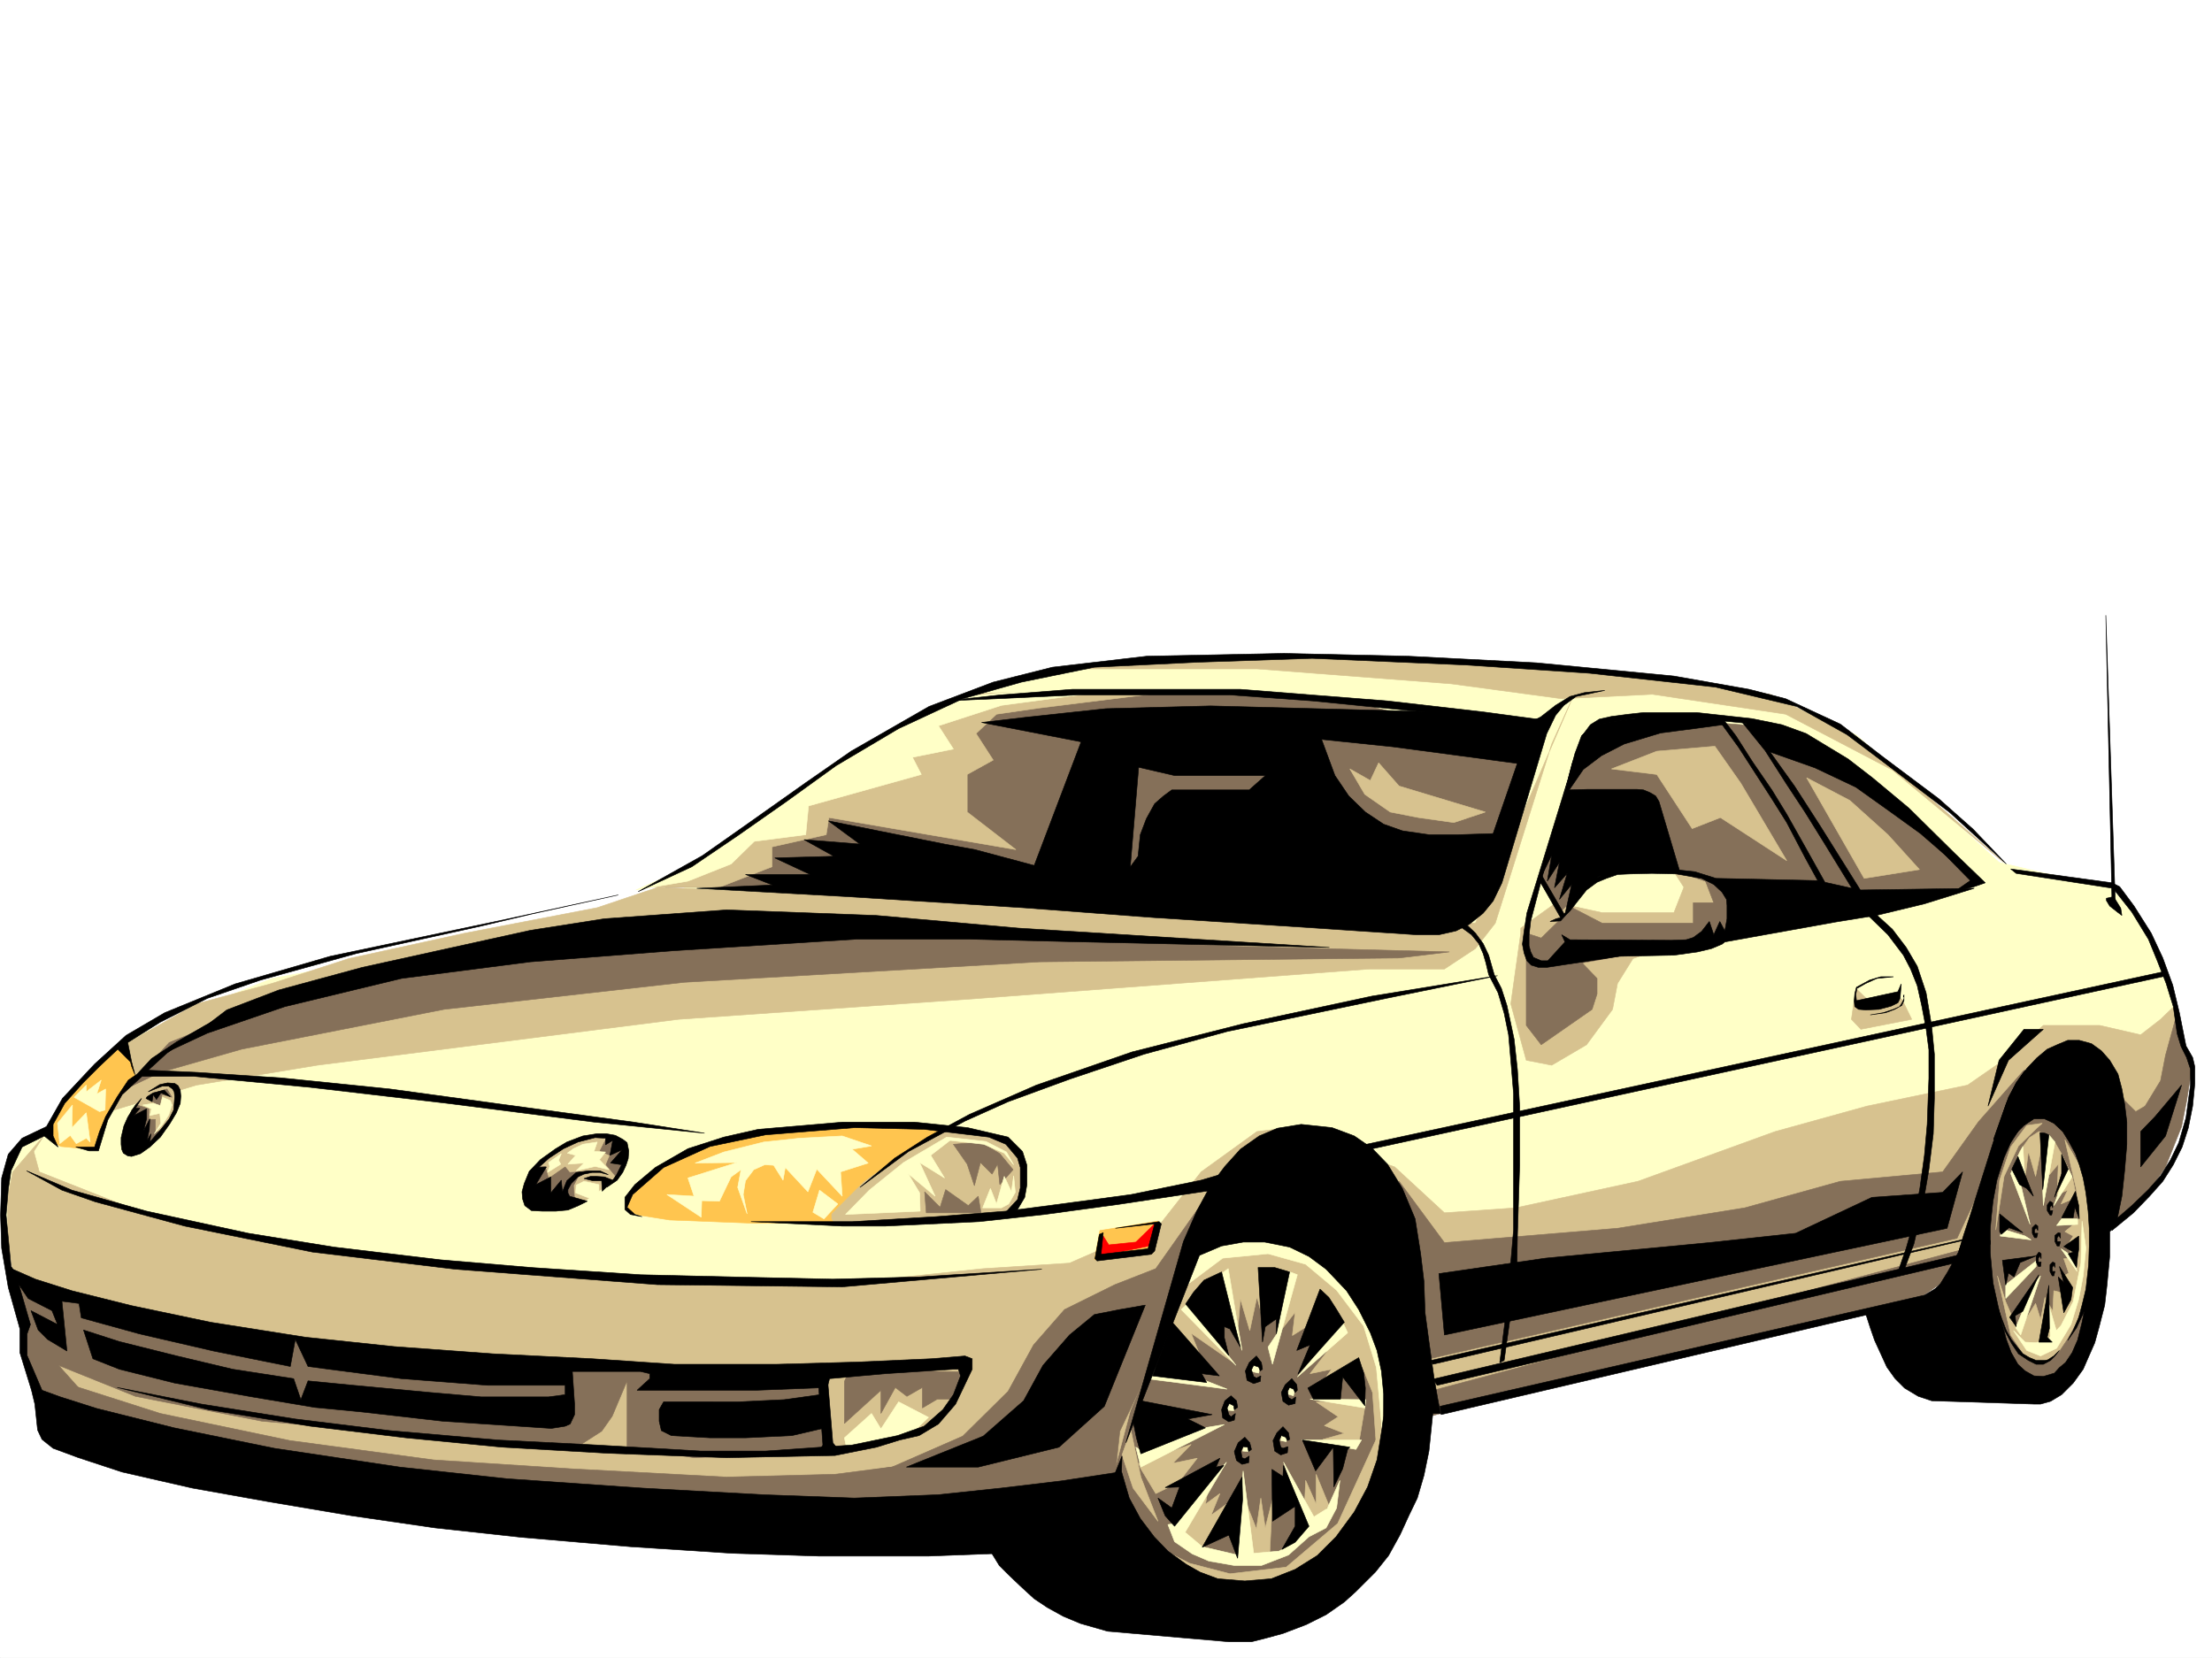 <svg xmlns="http://www.w3.org/2000/svg" width="2997.016" height="2246.297"><rect width="100%" height="100%" fill="#333333" stroke="none"/><defs><clipPath id="a"><path d="M0 0h2997v2244.137H0Zm0 0"/></clipPath></defs><path fill="#fff" d="M0 2246.297h2997.016V0H0Zm0 0"/><g clip-path="url(#a)" transform="translate(0 2.16)"><path fill="#fff" fill-rule="evenodd" stroke="#fff" stroke-linecap="square" stroke-linejoin="bevel" stroke-miterlimit="10" stroke-width=".743" d="M.742 2244.137h2995.531V-2.16H.743Zm0 0"/></g><path fill="#ffffc7" fill-rule="evenodd" stroke="#ffffc7" stroke-linecap="square" stroke-linejoin="bevel" stroke-miterlimit="10" stroke-width=".743" d="m38.2 1836.566-6.723-62.168-20.997-96.617-6.726-62.168 6.726-34.449 20.997-27.723 27.722-14.23 13.488-5.984 89.149-117.61 83.164-40.43 123.637-49.421 295.203-54.703 215.05-41.172 150.575-82.383 295.945-206.762 123.637-34.445 108.656-8.25 166.332-6.727h178.336l247.23 14.977 186.586 27.719 102.637 27.722 75.656 33.703 109.403 95.875 84.652 77.145 53.215 12.746 96.656 20.957 27.723 27.723 33.703 55.406 20.996 53.957 14.977 76.363 6.761 27.719-6.761 62.914-179.82 185.02-928.313 220.21-425.606 131.81-516.98 6.019-515.492-54.7-310.184-83.128zm0 0"/><path fill="#857059" fill-rule="evenodd" stroke="#857059" stroke-linecap="square" stroke-linejoin="bevel" stroke-miterlimit="10" stroke-width=".743" d="m2736.258 1510.004-41.953 81.64-16.465 143.81 35.191 101.112 57.711 18.73 48.68-27.722 19.512-92.12 5.238-98.102-17.985-98.141-60.683-40.43zm0 0"/><path fill="#d7c28f" fill-rule="evenodd" stroke="#d7c28f" stroke-linecap="square" stroke-linejoin="bevel" stroke-miterlimit="10" stroke-width=".743" d="m2743.766 1596.14 4.496-35.933 9.734 33.703 7.508-37.457 11.223 35.191 12.003-14.234-1.527 41.211 14.274-5.98-8.993 18.691 20.957-8.957-5.242-25.492-13.488-30.692-10.477-17.988-8.25-7.469-13.492-7.507-12.746 8.253-12.707 17.946-6.766 15.758zm0 0"/><path fill="#d7c28f" fill-rule="evenodd" stroke="#d7c28f" stroke-linecap="square" stroke-linejoin="bevel" stroke-miterlimit="10" stroke-width=".743" d="m2759.484 1528.73-24.715 23.97-19.468 41.21-11.262 72.649 5.277-67.407 14.977-44.965 21.738-29.21 20.957-2.97zm51.726 128.836-13.487 11.223 11.222 6.02-7.468 11.965 7.468 17.988-12.746.742 6.762 19.473-6.762 3.75 5.278 24.714-18.73-4.5-1.524 27.723-10.48-18.727-5.981 29.95-6.766-21.7-23.226 37.419-17.243-39.688-11.222-35.191 17.988 80.156 19.473 29.207 20.996 8.21 16.46-6.722 20.255-15.719 17.945-35.972 9.777-47.196 1.485-63.652-.743-45.707-7.507-43.441-24.711-43.442 15.718 68.192 3.012 38.945zm0 0"/><path fill="#ffffc7" fill-rule="evenodd" stroke="#ffffc7" stroke-linecap="square" stroke-linejoin="bevel" stroke-miterlimit="10" stroke-width=".743" d="m2820.95 1654.555-1.528 56.93-10.477 52.433-16.46 32.219-17.989 18.73-15.758 4.496-14.972-.742-15.72-15.758 17.985 26.977 18.73 7.469 21.7-10.477 19.512-32.18 10.48-34.488 5.98-31.437 3.755-37.457zm-44.966-116.828-8.25 76.398.743 19.473 15.757-86.137zm31.473 56.929-24.71 38.942 18.73-51.692zm7.508 64.394-28.504 1.528 6.766-8.992h21.738zm0 0"/><path fill="#ffffc7" fill-rule="evenodd" stroke="#ffffc7" stroke-linecap="square" stroke-linejoin="bevel" stroke-miterlimit="10" stroke-width=".743" d="m2814.184 1722.746-21.7-30.734 15.715 10.48zm-49.422 5.981-26.98 80.156-6.763-9.735 24.004-58.457zm-6.024-12.747-41.21 43.442v-18.73l41.21-32.176zm-6.722-35.93-41.957-5.241 2.23-9.735 31.477 9.735zm-27.723-89.894 26.234 68.895-19.507-83.867zm16.461-36.715 3.012 45.711-10.48-30.734zm37.496 262.169-2.266-47.196 11.22 38.203zm0 0"/><path fill="#857059" fill-rule="evenodd" stroke="#857059" stroke-linecap="square" stroke-linejoin="bevel" stroke-miterlimit="10" stroke-width=".743" d="m2712.29 1796.879 18.73 27.723 12.746 13.488 14.972 8.21 12.004-.741 12.004-7.47 7.469-6.76 12.004-17.99 12.746-23.183 11.222-23.226.743 57.672-30.73 43.441-47.196 14.23-44.965-39.687-8.953-75.656zm-1096.911-107.836-113.117 255.398L1524 2085.984l101.113 80.899 128.875-15.719 90.672-64.398 50.945-90.633 16.5-165.551-77.925-107.836-120.621-59.2zm0 0"/><path fill="#ffffc7" fill-rule="evenodd" stroke="#ffffc7" stroke-linecap="square" stroke-linejoin="bevel" stroke-miterlimit="10" stroke-width=".743" d="m1662.61 1910.738 8.992.742.746-9.734-7.508-2.27zm32.96-52.433 9.739 2.23 2.226-11.223-8.992-2.226zm49.422 30.695 7.508 2.266 2.27-11.258-6.766-2.23zm-9.734 62.91 7.508 1.527 2.226-9.738-8.21-2.265zm-51.692 14.235 8.996.78.743-10.519-6.727-2.968zm0 0"/><path fill="#d7c28f" fill-rule="evenodd" stroke="#d7c28f" stroke-linecap="square" stroke-linejoin="bevel" stroke-miterlimit="10" stroke-width=".743" d="m1864.875 1949.684-52.434 114.601-69.675 59.156-76.442 8.997-54.66-14.235-33.746-17.203 71.203 43.441 78.668 2.97 83.168-40.43 38.941-70.419 22.485-76.402zm-15.719-42.7-8.25 49.422-48.68-5.98 29.208-8.25-26.977-10.48 18.727-11.965-29.95-20.254 57.672 1.527zm0 0"/><path fill="#d7c28f" fill-rule="evenodd" stroke="#d7c28f" stroke-linecap="square" stroke-linejoin="bevel" stroke-miterlimit="10" stroke-width=".743" d="m1800.438 2039.574-17.204-41.953v40.426L1769 2005.87l-1.523 35.188 12.003 26.98zm-80.157 65.883 3.754-73.39-9.734 38.199-6.024-40.43-5.98 41.918-12.746-32.18-.742 71.16zm-91.414-6.727 32.961-60.683-20.957 15.016 11.965-29.247-19.473 14.23 3.754-23.183-42.699 59.156zm-96.657-161.05 13.493 63.691 23.223 59.902-33.703-44.925-14.977-44.965zm0 0"/><path fill="#d7c28f" fill-rule="evenodd" stroke="#d7c28f" stroke-linecap="square" stroke-linejoin="bevel" stroke-miterlimit="10" stroke-width=".743" d="m1542.73 1982.645 71.16-25.454-24.71 25.454 32.96-6.766-25.492 32.96-30.695 14.977-20.25-33.703zm81.641-149.793-10.48-26.235 58.457 40.469-66.707-72.688 29.246-38.203 29.21-15.718 13.489 75.66 2.973-35.973 12.746 42.7 9.734-45.673 8.992 34.45 21.743-35.192 4.496 42.7 16.5-20.997-3.754 31.473 23.968-14.973 5.239 35.188 17.988 1.488-23.227 29.95 29.207-5.981-17.984 24.71 59.938-26.94 13.492 33.703 6.02 85.394 15.718-57.672-7.508-111.629-76.402-114.601-117.652-20.215-68.149 29.95-32.219 107.874zm0 0"/><path fill="#ffffc7" fill-rule="evenodd" stroke="#ffffc7" stroke-linecap="square" stroke-linejoin="bevel" stroke-miterlimit="10" stroke-width=".743" d="m1608.652 1740.691 47.938-35.93 61.465-5.984 50.945 14.235 41.957 35.187 36.715 48.68 17.203 56.187 7.508 81.641 4.496-74.172-23.227-97.36-89.89-86.136-93.684-8.25-61.426 25.492zm206.801 265.18-4.496 37.418-14.234 26.977-23.227 12.004-27.719 24.71-36.715 14.235h-36.714l-34.489-6.024-22.48-9.734-23.969-16.46-8.992-23.227 8.992-1.485 70.418-83.129-56.187 95.094 23.226 19.473 47.977 11.258 7.468-113.86 14.231 111.594 34.488-2.973 19.469-11.262 17.246-22.44-30.734-86.884 41.21 74.137 17.989-11.223zm0 0"/><path fill="#ffffc7" fill-rule="evenodd" stroke="#ffffc7" stroke-linecap="square" stroke-linejoin="bevel" stroke-miterlimit="10" stroke-width=".743" d="m1849.156 1907.727-74.172-11.965 75.657.746zm-23.226-101.856-68.188 59.902 61.465-74.132zm-68.188-78.629-33.707 121.328-5.98-23.226 11.964-17.985 15.758-84.613zm-93.644-8.25 18.726 110.848-29.988-102.598zm-63.696 55.406 74.172 75.657-65.18-83.867zm-47.195 93.645 109.402 14.23-28.503-11.222-74.172-18.727zm77.926 66.664 27.723-4.496-113.153 57.672-6.726-26.98 9.734 6.023zm132.629 16.461h80.898l-7.508 12.746zm0 0"/><path fill="#d7c28f" fill-rule="evenodd" stroke="#d7c28f" stroke-linecap="square" stroke-linejoin="bevel" stroke-miterlimit="10" stroke-width=".743" d="m2514.48 1339.254-5.98 41.914 12.746 13.488 68.934-13.488-13.489-27.723-40.468 6.766zm-384.351-392.488-27.723 61.39-76.441 242.692-26.938 34.449-41.996 27.719h-101.894l-537.192 40.43-398.625 27.722-489.258 62.168-164.066 26.98-118.394 35.934 20.996-90.633 97.398-55.406 102.64-27.723 104.16-33.703 157.34-34.449 179.04-34.445 82.422-27.723 144.629 6.726 302.675 6.766 378.371 35.188h281.754zm0 0"/><path fill="#d7c28f" fill-rule="evenodd" stroke="#d7c28f" stroke-linecap="square" stroke-linejoin="bevel" stroke-miterlimit="10" stroke-width=".743" d="m2714.555 1168.465-150.61-125.082-144.593-75.656-180.563-26.98-122.89 6.019-149.872-20.25L1703.04 906.3h-260.72l232.996-14.977h227.055l302.672 21.738 193.312 27.684 95.168 47.195 62.914 41.953zm-654.102 95.871-13.488 95.875 20.957 76.402 34.484 6.723 47.196-27.719 35.226-47.937 6.727-35.192 20.996-33.703 102.637-34.449 21-21.738-6.766-47.153-61.426-14.234 13.488 20.957-13.488 34.45h-97.398l-62.207-13.493-47.938 34.45zm-170.828 316.828 67.406 62.172 96.656-6.727 165.59-35.972 185.844-67.41 124.375-34.446 136.344-28.465 48.715-33.703 53.922-47.195h76.437l55.445 12.746 26.98-20.996 21.74-20.957v83.125l-76.442 172.277-89.89-130.32-54.7 13.488-68.934 205.98-722.293 180.485-164.847-346.035zM59.2 1539.211l-13.493 20.996 7.508 27.684 123.594 48.718 198.55 47.153 261.5 27.722 275.735 21.743 212.781 7.464 206.8-21.699 116.872-7.508 123.633-53.918 54.703-69.675 75.656-54.664 54.703-6.723-116.87 131.062-40.47 89.891-68.933 164.024-27.723 104.125-503.488 33.703-487.031-19.473-372.348-83.906-74.957-47.938-27.723-61.426-14.23-62.168-13.489-96.617v-55.406l6.762-34.484zm0 0"/><path fill="#857059" fill-rule="evenodd" stroke="#857059" stroke-linecap="square" stroke-linejoin="bevel" stroke-miterlimit="10" stroke-width=".743" d="m2308.465 1187.938 13.488 35.187h-27.723v27.723h-123.632l-40.47-20.957-41.952 41.171-20.254-6.726v125.082l20.254 26.2 68.933-47.938 6.723-20.957v-20.957l-20.215-21 144.594-26.196 47.976-14.234 13.489-21.738-6.766-47.153zm-412.86 110.105-487.027 5.238-481.75 27.723-325.195 36.676-274.211 53.957-110.145 31.437-44.183 20.996 56.187-61.425 98.14-39.688 200.04-62.168 249.535-44.223 260.719-17.945h179.82l248.012 21.7 208.285 12.003 289.965 7.469zm0 0"/><path fill="#ffc54f" fill-rule="evenodd" stroke="#ffc54f" stroke-linecap="square" stroke-linejoin="bevel" stroke-miterlimit="10" stroke-width=".743" d="m1490.258 1667.3 78.668-12.745-8.25 44.222-77.887 8.211zm0 0"/><path fill="red" fill-rule="evenodd" stroke="red" stroke-linecap="square" stroke-linejoin="bevel" stroke-miterlimit="10" stroke-width=".743" d="m1494.754 1674.809 7.508 11.965 36.715-3.754 25.453-24.711v28.465l-77.926 15.718zm0 0"/><path fill="#d7c28f" fill-rule="evenodd" stroke="#d7c28f" stroke-linecap="square" stroke-linejoin="bevel" stroke-miterlimit="10" stroke-width=".743" d="m1111.145 1859.047 12.003 107.098 49.422-5.243 56.188-20.21 33-8.25 29.949-24.715 19.473-52.43-7.47-8.211-134.894 8.21zm0 0"/><path fill="#ffffc7" fill-rule="evenodd" stroke="#ffffc7" stroke-linecap="square" stroke-linejoin="bevel" stroke-miterlimit="10" stroke-width=".743" d="m1144.105 1948.195 36.715-32.96 12.746 20.956 23.97-36.714 40.468 21-20.996 20.214-89.149 25.454zm0 0"/><path fill="#857059" fill-rule="evenodd" stroke="#857059" stroke-linecap="square" stroke-linejoin="bevel" stroke-miterlimit="10" stroke-width=".743" d="M1144.105 1871.797v56.93l49.461-44.965v31.472l19.473-35.226 15.719 12.004 20.996-12.004v27.719l20.215-11.965h21.738l15.758-28.461-3.754-8.254-152.098-3.75zm-1053.433 2.969 126.605 40.468 175.325 36.676 194.796 26.238 185.102 11.965 211.258 11.258 147.601-3.75 122.149-15.719-12.746 52.434-243.516 36.676-376.101-32.965-372.391-56.145-166.332-61.425zm2858.406-499.578-15.015 54.66-6.723 34.488-20.996 34.445-12.711 7.469-20.996-20.957-6.723 172.273 40.43-35.191 27.718-41.21 21.743-54.661 6.761-34.488 6.727-41.914-6.727-27.723zM1936.82 1885.246l729.02-193.977-27.723 41.958-40.469 27.718-660.828 158.043zm-41.215-284.609 61.426 83.125 234.524-19.469 172.351-27.684 129.617-35.972 138.61-12.746 48.68-68.153 61.464-69.636-54.699 150.535-35.973 77.144-721.511 164.805zm0 0"/><path fill="#857059" fill-rule="evenodd" stroke="#857059" stroke-linecap="square" stroke-linejoin="bevel" stroke-miterlimit="10" stroke-width=".743" d="m466.031 1981.902 419.582 26.938h178.336l144.594-20.957 95.91-41.953 61.426-60.684 34.488-62.914 41.953-47.934 68.192-33.707 55.441-21.699 68.152-96.617-61.425 199.957-55.442 116.871-6.726 62.168-131.14 41.918-315.423 14.23-433.812-20.956zm0 0"/><path fill="#857059" fill-rule="evenodd" stroke="#857059" stroke-linecap="square" stroke-linejoin="bevel" stroke-miterlimit="10" stroke-width=".743" d="m140.879 1918.988-61.469-68.933 104.164 41.957 171.57 33.703 233.036 20.215 193.273 14.972 33.742-21.699 14.235-20.215 20.215-47.937v89.851l90.671 14.235 170.828-6.727h14.231l-14.23-104.12-268.227-6.728-233.777-20.996-240.504-27.683-144.594-20.996-144.633-40.43-55.441-21.738 7.508 116.867 27.722 55.406 124.375 77.145zm760.453-716.82h116.91l288.442 14.976 272.761 23.227 369.375 11.965 86.14-104.828 38.981-136.344-238.273-59.156-158.824-16.5H1458.78l-136.34 8.25-62.953 19.472-113.898 62.91-95.871 69.676-74.957 51.692-58.414 38.941zm1184.574-8.25 26.98 42.7 16.5-15.72 26.235-30.734 42.7-15.719h55.44l69.677 23.97 86.18 50.206 213.523-35.973 47.195-10.48 4.496-3.754-15.719-23.969-58.453-55.402-74.918-65.18-74.172-47.937-74.172-22.485-58.457-4.496-96.652-3.715-54.703 11.965-23.969 30.696-14.23 43.48-32.219 89.852zm0 0"/><path fill="#d7c28f" fill-rule="evenodd" stroke="#d7c28f" stroke-linecap="square" stroke-linejoin="bevel" stroke-miterlimit="10" stroke-width=".743" d="m2447.816 1053.863 77.926 136.301 74.918-11.965-42.7-47.191-51.69-46.453zm-264.472-12.003 61.426 7.507 47.937 73.39 38.238-14.976 89.891 58.414-62.168-104.824-35.23-50.207-78.668 6.727zm-354.403 0 20.215 34.484 34.485 23.969 38.203 7.468 47.937 6.766 42.696-14.234-116.872-35.227-27.718-31.438-11.223 23.97zm-506.5-47.938 23.223 35.972-35.227 19.473v50.945l65.961 50.91-253.25-43.44-3.753 23.226-73.43 16.5v26.937l-71.203 27.723H873.609l82.426-35.973 77.926-58.414 80.937-62.168 63.692-39.687 77.144-34.446 58.457-31.476 140.875-4.496h144.594l-192.57 23.969-56.93 8.25zm0 0"/><path fill="#ffffc7" fill-rule="evenodd" stroke="#ffffc7" stroke-linecap="square" stroke-linejoin="bevel" stroke-miterlimit="10" stroke-width=".743" d="m1508.242 935.508-151.355 20.215-85.395 27.718 20.215 31.477-55.441 11.223 12 23.226-152.84 42.695-3.754 38.946-69.676 8.992-31.476 30.691-58.454 23.227-70.418 12.004 62.168-27.723 62.95-38.199 74.172-51.691 65.18-46.45 59.198-35.933 54.7-34.446 58.457-27.722 101.152-8.25zm0 0"/><path fill="#d7c28f" fill-rule="evenodd" stroke="#d7c28f" stroke-linecap="square" stroke-linejoin="bevel" stroke-miterlimit="10" stroke-width=".743" d="m1282.715 1529.477-134.113 71.16-31.477 55.445h63.695l105.649-6.023 68.191-5.239 20.215-4.496 12.746-19.472.742-32.961-7.508-22.446-14.976-20.996-23.969-6.722-26.976-5.985zm0 0"/><path fill="#857059" fill-rule="evenodd" stroke="#857059" stroke-linecap="square" stroke-linejoin="bevel" stroke-miterlimit="10" stroke-width=".743" d="m1291.707 1550.473 18.73 26.937 9.735 29.211 8.25-31.437 15.758 15.718 7.468-13.492 3.012 27.723 17.984-20.215-17.984-21.738-26.238-15.72zm-36.715 92.863-2.226-28.465 20.957 20.957 7.508-23.969 30.73 21.739 13.45-12.746 3.753 22.484zm0 0"/><path fill="#ffc54f" fill-rule="evenodd" stroke="#ffc54f" stroke-linecap="square" stroke-linejoin="bevel" stroke-miterlimit="10" stroke-width=".743" d="m1282.715 1531.742-38.945 17.95-37.458 25.492-35.972 25.453-29.988 29.949-14.235 14.234v6.766l3.012 4.496-104.906 1.484-116.868-4.496-42.699-6.726-12.746-5.239-3.012-9.773 5.243-8.957 13.488-17.242 30.734-24.711 42.696-20.996 40.468-12.707 50.203-12.004 66.668-8.211 60.684-4.496 53.957 2.969 39.727 3.753zm0 0"/><path fill="#d7c28f" fill-rule="evenodd" stroke="#d7c28f" stroke-linecap="square" stroke-linejoin="bevel" stroke-miterlimit="10" stroke-width=".743" d="m787.473 1630.586 25.457-17.945 23.222-13.489 9.739-21.742-2.23-26.937-14.231-11.262-23.97 2.27-22.483 2.968-29.247 12.746-21.699 17.989-12.746 20.957-3.012 24.71 6.02 12.747 25.457 5.238zm0 0"/><path fill="#857059" fill-rule="evenodd" stroke="#857059" stroke-linecap="square" stroke-linejoin="bevel" stroke-miterlimit="10" stroke-width=".743" d="m738.754 1580.422 4.496 16.46 22.484-15.718 5.98 7.508 15.016-.781-9.734 18.73 1.484 17.984-42.695 3.012-16.5-22.484 7.504-23.969zm81.68-35.972-7.504 14.976 13.488 6.02-5.238 12.71 14.972 17.985 7.508-17.985v-23.968l-14.23-14.977zm0 0"/><path fill="#d7c28f" fill-rule="evenodd" stroke="#d7c28f" stroke-linecap="square" stroke-linejoin="bevel" stroke-miterlimit="10" stroke-width=".743" d="m180.563 1502.535 11.261-15.758 11.223-9.734 14.976-6.727h11.258l8.996 5.239 1.485 10.48-1.485 14.23-5.242 12.75-10.515 18.727-13.493 11.965-11.218 9.734-13.493 4.5h-8.992l-4.496-6.726-3.012-7.508 3.012-14.977 4.496-14.972zm0 0"/><path fill="#857059" fill-rule="evenodd" stroke="#857059" stroke-linecap="square" stroke-linejoin="bevel" stroke-miterlimit="10" stroke-width=".743" d="m185.805 1497.297 15.754 5.238v14.23h8.996v17.95l10.476-4.496-12.004 13.488-14.23 10.48-21.703-35.19 5.242-14.978zm12.745-8.997 17.985 9.74 3.012-14.978 13.488 3.715-6.762-11.222-12.75 3.754-11.218 5.984zm0 0"/><path fill="#ffc54f" fill-rule="evenodd" stroke="#ffc54f" stroke-linecap="square" stroke-linejoin="bevel" stroke-miterlimit="10" stroke-width=".743" d="m159.605 1417.14 17.989 19.473 2.969 11.223 3.011 12.746-14.976 14.973-18.766 29.207-12.707 26.98-9.738 26.2-44.965-4.5-9.735-5.239-6.023-13.488 6.766-23.227 20.215-29.207 24.75-26.195 26.199-25.457zm0 0"/><path fill="#ffffc7" fill-rule="evenodd" stroke="#ffffc7" stroke-linecap="square" stroke-linejoin="bevel" stroke-miterlimit="10" stroke-width=".743" d="m941.8 1575.926 56.97-.742-66.704 20.957 8.25 24.71-36.714-2.23 46.449 30.695.742-22.445 23.969.746 15.758-32.96 13.492-9.739-4.5 23.969 12.75 35.933-5.282-26.199 3.012-18.726 11.223-14.977 15.012-6.762 11.964.782 12.746 20.214 3.012-17.246 30.695 32.965 12.004-30.695 34.446 36.676-2.227-32.961 37.457-11.965-21.742-18.73 26.238-4.497-39.726-13.488-57.672 3.012-48.719 5.238-53.918 13.488zm0 0"/><path fill="#ffffc7" fill-rule="evenodd" stroke="#ffffc7" stroke-linecap="square" stroke-linejoin="bevel" stroke-miterlimit="10" stroke-width=".743" d="m1110.402 1612.64-8.996 29.95 14.977 8.996 18.73-20.254zm176.808-67.41-26.233 20.215 18.765 30.696-33.742-20.957 20.996 45.668-36.715-30.696 15.719 26.2.742 24.75-101.152 4.456 32.219-32.921 46.492-37.457 58.414-34.45 53.215 5.985 27.722 14.23 9.735 17.207-12.746-15.719-27.723-11.964zm44.224 91.38 10.476-26.239 8.25 20.961 10.48-37.422 9.735 20.961 3.012-21.703 2.23 22.445-8.992 15.719-9.738 5.277zM134.855 1506.25l-34.445-19.473 16.461-16.46v8.992l20.254-15.758-6.023 18.73 12.003-6.726-.742 28.464zm-12.745 41.21-5.239-39.686-19.473 20.214.743-30.691-20.215 24.71 3.012 27.684 14.23-11.222 8.21 11.222 13.493-7.468zm108.66-56.186-10.48-4.497-3.013 11.262-9.734-3.012-14.234 2.27 12.004 5.238-2.266 8.953 13.488-2.972 1.488 13.492-8.996 14.23 11.262-12.746 8.25-12.746 4.496-13.45zm568.668 132.589-19.47-7.508.743-10.48 10.516-5.238 20.214 4.496v11.223zm-57.672-35.191 17.988-11.262-3.012-5.238 3.754-8.992-17.246 12.004 1.527 5.238zm35.23-32.219-8.25 5.984 11.223 3.008-10.48 11.965 21.738-1.484-10.516 10.48 25.492-5.984 18.73 4.496-12.75-13.488 8.25-10.48-15.714-.743 4.457-12.746-19.473 3.012zm0 0"/><path fill-rule="evenodd" stroke="#000" stroke-linecap="square" stroke-linejoin="bevel" stroke-miterlimit="10" stroke-width=".743" d="m1525.488 1954.922 77.926-272.645 17.984-41.172 19.473-35.972 18.727-24.711 20.96-23.227 25.493-17.984 24.71-10.48 32.22-5.239 41.953 4.496 29.992 11.223 23.965 16.5 21 21.7 20.214 32.96 17.243 41.215 7.468 47.191 4.496 37.418 1.524 42.7 5.238 38.94 6.727 47.938 5.238 29.989 3.754 19.472h-10.477l-5.242 50.91-6.762 32.961-8.996 30.73-11.218 23.227-12.004 26.2-15.719 28.465-17.984 22.48-26.239 26.195-15.718 14.235-24.711 17.242-26.977 13.453-31.477 12-24.71 6.727-17.989 4.496h-30.73l-164.106-14.23-36.675-10.481-23.262-9.735-21.703-11.965-17.985-12.003-18.73-17.204-16.5-15.757-11.965-11.965-12.004-19.473 97.399-5.238 15.757-6.766 10.48-7.469 7.47-7.507 6.761-10.477 12.746-23.226 27.723-68.153-.742 20.961 10.48 35.969 14.973 27.683 18.73 24.75 18.731 19.473 24.75 17.945 18.727 10.52 23.968 8.953 36.715 3.012 35.973-3.012 32.219-12.707 29.949-18.726 25.492-25.458 24.715-33.703 17.984-33.703 12.746-36.715 6.727-41.957 2.265-17.203v-30.73l-3.007-30.696-5.985-27.722-8.992-23.969-15.758-31.473-16.46-25.457-27.723-29.207-23.227-17.242-26.234-12.707-33.703-6.766h-29.246l-29.211 5.243-29.989 12.746zm1264.727-125.082-7.469 7.469-8.25 5.277-3.754.746h-12.004l-8.992-3.754-8.992-5.242-7.469-8.992-8.25-10.477-6.726-12.004-6.02-15.718-5.238-14.977 8.992 30.695 9.734 17.985 8.992 13.488 13.493 8.996 10.476 5.238h9.739l9.773-5.238 5.238-5.242zm0 0"/><path fill-rule="evenodd" stroke="#000" stroke-linecap="square" stroke-linejoin="bevel" stroke-miterlimit="10" stroke-width=".743" d="m2801.477 1816.352 7.468-13.489 7.508-17.949 4.496-16.5 5.238-21.7 3.754-33.702.743-23.969v-24.75l-1.485-23.187-3.012-24.75-3.753-20.215-5.239-17.985-5.242-14.976-9.734-17.95-7.508-12.003-11.965-11.22-12.746-6.023h-14.23l-13.493 8.993-13.488 13.492-27.723 5.238 17.243-48.68 13.453-27.722 14.27-19.47 13.452-14.233 14.27-11.965 13.45-6.02 14.273-5.984h15.718l16.5 4.496 13.45 9.738 11.261 12.746 11.223 18.727 5.277 20.215 3.715 20.214 3.012 24.711v29.993l-3.012 35.933-3.715 34.446-8.25 40.468-8.25 7.47v33.702l-3.754 39.727-3.011 26.195-7.47 29.207-5.98 21.742-8.25 18.727-7.507 17.207-13.489 18.726-15.719 15.72-14.976 8.991-13.488 3.754h-9.739l-137.863-4.496-17.988-5.98-18.727-11.223-12.75-12.746-11.258-15.719-8.21-17.988-8.25-17.984-5.985-17.204-6.766-20.996 58.458-11.965 18.726-6.023 12.75-8.953 11.965-12.004 9.734-15.719 8.25-14.972 6.766-12.75 6.723-19.47 35.972 4.497v17.203l3.754 40.469 6.727 30.691 5.238 22.485 6.02 23.226 6.726 17.985 8.992 15.718 9.739 8.992 12.003 6.727 12.708.742 15.011-4.496 6.727-7.469 8.25-6.765 8.992-13.45 7.508-17.242 5.984-23.968 2.969-14.977-10.477 22.484zm0 0"/><path fill-rule="evenodd" stroke="#000" stroke-linecap="square" stroke-linejoin="bevel" stroke-miterlimit="10" stroke-width=".743" d="m2734.027 1533.227-9.734 14.976-8.992 20.215-9.738 30.734-5.239 28.465-2.27 20.957-1.484 16.5v20.957l-42.695 9.735 6.723-22.48 8.25-24.712 34.449-109.363 8.992-26.195 8.992-26.239 10.48-19.472 12.005-17.203-6.727 71.906zm-781.492 383.496 651.875-152.805 26.98-23.227-24.007 14.235L1951.05 1905.5zm908.883-249.423 29.207-23.964 21.738-22.484 17.985-20.215 14.234-22.48 11.965-23.97 8.25-25.456 5.98-29.95 3.012-30.734v-22.441l-3.012-12.747-8.992-15.718-8.992-44.965-8.992-37.418-13.453-36.715-15.754-33.707-23.227-36.715-19.473-26.195-10.476-5.238-137.125-18.731 7.469 5.984 131.14 20.215 25.453 32.215 22.485 36.715 12.004 29.21 12.004 30.692 9.734 31.477 5.238 36.676 5.242 17.242 7.504 14.976 5.243 15.72v21.737l-6.024 44.184-9.734 33.703-11.223 23.227-13.488 21.738-16.5 18.691-22.485 21.739-21.699 18.73zm-143.109-496.609-76.438-69.636-93.644-71.16-45.711-34.45-68.188-38.199-110.144-26.234-170.086-18.73-167.817-11.223-208.285-8.993-155.855 5.239-139.352 6.765-98.922 20.215-79.414 22.48-86.918 40.43-84.652 50.207-67.445 48.68-65.18 45.668-62.953 42.695-72.649 33.707 86.883-48.68 60.723-42.699 79.41-56.187 61.426-42.695 105.648-60.645 86.918-32.96 80.156-20.216 128.133-14.976 185.8-3.754 167.856 3.754 173.801 8.957 186.586 17.984 101.895 17.985 49.46 12.746 74.172 34.449 58.418 44.926 74.954 56.187 46.449 41.211zM837.68 1212.648l-148.387 32.22-241.988 50.906-128.875 37.457-95.168 38.945-52.434 30.73-42.7 38.946-43.476 46.449-21.703 38.203-33 15.719-18.726 21.699-8.993 32.219-1.488 50.203 1.488 44.926 8.993 53.175 15.757 56.188v32.219l15.715 50.91 4.5 18.726 3.754 35.192 5.98 12.746 15.016 12.004 34.446 12.707 59.199 19.472 95.168 21.739 104.867 18.73 110.887 18.727 113.156 16.46 116.867 12.747 147.606 12.71 138.609 8.993 116.906 3.754h148.348l98.14-3.754 75.7-5.984 37.457-8.993 26.195-32.218 20.996-62.91-78.668 12.003-81.68 9.735-85.394 8.992-113.156 4.496-122.89-4.496-164.806-8.992-183.574-12.746-144.633-15.72-170.046-25.452-135.637-27.723-104.906-26.234-49.422-15.72-24.75-8.991-20.215-47.196v-29.207l4.496-12.707-20.215-69.675-6.02-8.997-6.726-69.636 2.973-34.485 3.754-25.453 8.992-19.472 5.98-12.747 29.992-14.976 18.727 14.976-6.723-14.976v-15.719l15.72-28.465 25.491-28.465 21.7-21.699 24.75-23.226 17.203 17.203 1.527 6.023 4.496 11.223-4.496-17.246-5.242-26.196 44.183-27.722 63.696-32.219 71.945-24.71 129.613-35.934 170.086-37.457 65.922-15.72zm0 0"/><path fill-rule="evenodd" stroke="#000" stroke-linecap="square" stroke-linejoin="bevel" stroke-miterlimit="10" stroke-width=".743" d="M1017.5 1655.297h137.082l113.156-6.723 95.172-7.469 74.914-9.773 94.387-12.71 95.172-19.47 35.226-10.48-19.511 23.969-123.594 18.691-104.16 14.23-88.407 9.735-127.386 6.023h-58.457zm-981.527-68.891 61.425 26.235 101.153 28.465 137.867 29.949 116.125 18.73 143.848 17.203 123.636 10.48 147.602 9.774 125.863 2.973 134.895 3.012 116.87-3.012 166.333-10.48-270.496 23.968-250.239-3.012-274.21-20.957-193.31-23.222-173.097-35.192-121.363-32.96-44.965-15.72zm-23.969 131.063 35.933 15.758 49.461 15.714 80.938 20.215 107.133 22.485 128.133 20.215 120.62 12.746 133.372 9.734 134.855 6.727 110.887 7.507h139.351l107.919-3.011 101.152-4.496 45.707-3.754 9.734 3.754v14.234l-22.48 47.191-23.227 26.98-26.234 15.72-26.238 5.98-31.434 9.734-56.227 11.262-146.82 2.973-160.352-5.98-143.847-8.255-130.399-12.707-129.617-15.754-137.867-22.445-123.633-29.988 113.899 22.48 127.386 20.215 128.133 15.758 146.078 12.707 134.11 6.766 140.879 8.21h87.664l117.609-8.21 61.469-12.746 35.969-12.747 25.457-22.445 14.23-20.254 9.738-25.453-2.972-8.992h-6.766l-92.156 5.98-75.66 6.766-3.012 11.965-96.656 3.754h-161.09l17.242-15.719v-6.766l-12.746-2.972h-92.16l3.011 44.183v14.235l-5.98 12.746-6.766 2.972-18.73 3.008-146.86-9.734-111.628-12.746-62.207-5.985-84.653-14.23-104.906-18.73-74.914-18.727-35.973-14.234-12.707-38.942 48.68 15.715 77.926 19.473 75.656 17.988 82.426 12.746 9.734 28.465 9.774-25.457 61.43 5.984 104.12 9.735 68.934 5.984h91.414l22.484-3.012v-12.707H660.828l-116.867-8.992-98.145-12.746-28.464-3.754-17.243-36.676-6.761 36.676-104.125-20.961-100.41-23.223-78.668-21.703-3.012-19.468-23.223-3.012 6.762 67.406-26.235-15.715-12.746-12.746-9.738-26.2 35.973 18.731-7.508-18.73-32.219-16.5-12.707-18.73-3.008-4.497zm0 0"/><path fill-rule="evenodd" stroke="#000" stroke-linecap="square" stroke-linejoin="bevel" stroke-miterlimit="10" stroke-width=".743" d="m1120.879 1864.29 7.508 90.632 8.992 11.223-29.246 3.011 6.765-11.222-6.765-93.645zm0 0"/><path fill-rule="evenodd" stroke="#000" stroke-linecap="square" stroke-linejoin="bevel" stroke-miterlimit="10" stroke-width=".743" d="m899.105 1899.477-5.984 10.52v15.718l2.973 12.746 13.488 6.727 52.473 3.007h47.937l62.95-3.007 41.956-9.739-3.753-45.707-48.72 6.766-62.167 2.969zm-29.207-250.903-15.757-3.012-7.47-6.726v-16.461l13.49-17.242 27.722-23.227 44.183-25.453 48.72-15.719 46.448-10.515 113.86-9.738h98.18l71.906 7.507 54.699 12.746 19.473 19.473 6.023 18.73v26.196l-3.012 17.242-9.738 16.461-18.727 6.727 18.727-20.215 3.754-15.72v-27.722l-3.754-12.707-15.715-18.726-23.226-9.739-87.664-10.515-94.426-2.23-120.621 9.738-74.918 15.714-62.95 28.465-41.957 36.715-7.503 17.207 10.515 9.735zm-767.261-94.386h25.492l6.726-20.961 8.25-20.211 15.72-26.98 15.015-22.485 11.965-8.211 19.508-20.996 33.707-22.442 38.94-22.484 49.462-26.977-62.95 38.2-38.199 26.234-25.457 23.227 66.668 2.972 113.899 7.508 146.86 14.973 142.323 19.472 188.07 25.454 95.91 14.976-149.085-14.977-199.332-25.453-185.805-21.699-158.824-15.015h-68.934l-26.976 24.75-19.473 34.449-12.746 41.914h-12.746Zm0 0"/><path fill-rule="evenodd" stroke="#000" stroke-linecap="square" stroke-linejoin="bevel" stroke-miterlimit="10" stroke-width=".743" d="m1165.102 1608.887 65.921-48.68 76.442-41.21 58.414-26.196 83.91-30.735 100.41-33.703 112.41-30.695 215.754-44.965 150.614-30.691-170.086 27.719-174.579 37.46-150.574 38.2-129.617 44.925-90.676 39.688-56.925 30.73-44.223 28.465zm324.414 63.656-5.985 32.96 2.973 3.013 73.43-8.997 4.496-4.496 8.992-36.714-2.969-3.012-59.2 8.996 53.177-5.984-8.993 33.703-63.656 7.507 2.973-29.207zm684.836-737.035-38.985 8.25-16.46 11.965-11.263 13.488-11.96 24.71-60.723 202.266-11.965 24.711-13.492 16.461-18.727 14.977-17.988 8.992-23.223 5.238h-30.734l-180.563-11.964-173.84-11.223-179.077-13.488-237.493-14.977-203.789-11.258 102.637-4.5-36.715-14.23h87.664l-47.937-22.445 80.152-2.266-40.469-22.484 75.7 6.023-42.735-31.477 157.375 31.477 41.172 7.469 190.34 50.945 30.695-41.953 3.008-29.207 8.25-21.703 11.223-20.254 12.004-10.477 11.222-8.25h104.907l92.898-82.383 23.227 62.91 18.73 27.723 22.48 21.739 24.75 16.46 25.458 8.993 35.968 5.242h40.469l46.453-1.488 52.434-152.06 12.004-5.98 20.21-15.757 19.473-11.965 19.512-5.242zm0 0"/><path fill-rule="evenodd" stroke="#000" stroke-linecap="square" stroke-linejoin="bevel" stroke-miterlimit="10" stroke-width=".743" d="m1281.23 949.738 74.914-8.21 96.657-7.508h227.758l199.332 15.718 130.359 14.977 77.926 10.515-7.508 11.223-122.852-18.726-179.078-17.989-113.156-8.21h-204.531l-93.645 4.456zm0 0"/><path fill-rule="evenodd" stroke="#000" stroke-linecap="square" stroke-linejoin="bevel" stroke-miterlimit="10" stroke-width=".743" d="m1329.91 978.945 134.895 26.239-68.192 179.742 131.102 33.703 15.016-179 48.68 11.223h138.608l56.188-49.422 101.148 10.476 89.93 12.004 89.149 11.965 21.742-56.93-134.113-14.23-313.934-8.211-141.621 3.715-104.906 11.261zm770.23 269.676 14.27-.785 6.727-7.465 5.98-5.984 10.52-13.489 11.965-14.976 14.23-10.477 12.746-5.28 14.977-5.24 16.5-.741 29.949-.743 33.004.743 34.445 5.98 16.5 8.25 11.223 10.48 5.98 9.735.746 8.25v17.988l-2.972 16.461-6.766-12.707-8.21 17.945-6.02-17.945-10.48 13.45-11.224 8.25-9.773 3.011-19.473.742-137.867-.742-11.219-6.766 4.497 9.735-23.227 25.496h-8.992l-10.48-4.496-3.755-7.508-2.265-8.25v-14.195l2.265-19.512 56.188-213.445 6.726-18.73-68.152 221.698-3.754 24.711-2.27 17.242 2.27 12.004 3.754 10.48 5.98 5.981 9.739 3.012h11.262l98.882-15.016 73.43-1.484 32.219-4.496 18.726-4.496 14.235-5.985 3.754-3.011 149.832-26.938 55.441-8.992 65.18-15.719 67.449-20.996-154.328 2.266-53.957-86.137-35.23-54.699-35.934-50.168-26.977-32.961-8.254-3.754 31.477 38.945 29.207 45.707 24.71 37.457 26.981 43.442 36.715 59.902-36.715-8.21-24.71-44.223-26.981-47.938-20.215-32.96-26.234-38.204-22.485-35.187-17.242-22.485h-6.722l27.718 38.203 21.742 33.703 23.223 35.973 20.215 32.219 24.71 47.152 17.247 31.477-137.867-3.012-28.465-8.953-48.719-5.277-39.687 2.265-31.477 5.242-20.957 8.993-15.012 13.488-11.222 17.203-5.985 11.262-8.992 8.992-6.02 1.488zm0 0"/><path fill-rule="evenodd" stroke="#000" stroke-linecap="square" stroke-linejoin="bevel" stroke-miterlimit="10" stroke-width=".743" d="m2088.176 1184.926 32.219 55.445-5.985 3.008-28.504-50.203zm50.945-173.762 4.496-14.23 11.223-14.977 12.004-7.508 16.5-3.715 23.226-3.007 20.215-2.23h71.942l74.918 8.21 40.468 8.25 32.961 11.965 28.465 17.242 28.465 17.246 32.96 25.453 49.462 41.211 61.426 60.645 41.953 40.469-17.203 5.98-22.48 4.496 19.468-13.488-79.41-80.899-64.438-55.402-38.98-29.25-30.696-19.469-35.23-14.234-49.461-13.45-71.902-6.765h-86.18l-48.719 8.25-11.96 11.223-5.985 6.02zm-161.836 243.438 16.465 11.964 9.774 12.004 5.98 13.489 3.754 12.707 3.715 15.757 12.746 24.711 8.25 27.723 5.984 29.207 3.754 43.442 3.012 36.675v184.278l-8.996 103.343-9.735 76.399 5.98-2.969 9.739-68.934 7.508-60.644.742-39.727 3.012-95.09v-80.156l-3.012-49.422-4.496-41.21-9.738-45.708-7.508-23.187-9.735-18.73-7.507-26.235-7.47-15.719-10.476-14.234-16.5-15.715zm552.211-15.719 28.465 27.683 20.957 27.723 9.738 18.727 8.992 22.484 6.02 26.941 5.984 31.473 3.754 28.465v38.945l-2.27 62.168-3.753 41.953-5.98 43.442-8.25 45.668-10.481 36.714-11.965 34.45 8.211-2.23 14.234-38.2 11.258-47.937 8.996-52.434 5.98-48.68 1.485-47.937v-59.938l-3.71-38.203-7.509-44.926-12.004-35.972-14.976-25.453-18.727-24.711-24.715-22.48zm0 0"/><path fill-rule="evenodd" stroke="#000" stroke-linecap="square" stroke-linejoin="bevel" stroke-miterlimit="10" stroke-width=".743" d="m1947.297 1877.035 700.555-165.55 3.754-10.477-710.29 167.777zm-5.981-28.465 721.551-168.52-2.27-.745-721.511 164.027zm-134.856-288.363 1127.602-244.18 2.27 5.985-1083.422 235.93zm758.97-236.711-22.446 2.27-15.011 6.722-11.965 6.766-1.527 8.21.785 8.25h.742l55.441-12.003 4.496-10.48-1.523 19.472-2.973 6.024-8.992 4.496-16.5 4.457-17.984.78-9.739-.78-5.238-3.715-.742-7.508.742-9.734 2.27-8.996 17.945-9.735 15.016-4.496zm0 0"/><path fill-rule="evenodd" stroke="#000" stroke-linecap="square" stroke-linejoin="bevel" stroke-miterlimit="10" stroke-width=".743" d="M2579.66 1347.465v5.98l-2.969 6.024-3.011 4.496-8.25 3.715-13.489 4.496-17.949 3.012 20.957-3.012 12.004-4.496 6.727-3.715 3.011-1.524 2.97-6.726zm295.246-107.094-6.023-4.5-10.477-8.25-4.496-7.465v-3.011l9.734-2.23 9.735 15.718zm0 0"/><path fill-rule="evenodd" stroke="#000" stroke-linecap="square" stroke-linejoin="bevel" stroke-miterlimit="10" stroke-width=".743" d="m2865.914 1220.156-12.746-386.504 8.25 383.492zM191.824 1488.3l-8.25 13.454h5.985l-8.25 9.734 17.242-8.953v13.45l-3.754 15.757 8.25-15.758-.742 14.235-3.012 15.012 5.238-8.993-1.484 11.223 14.976-17.242 11.258-14.235 5.985-11.964 1.484-17.985-.742-6.726-2.23-3.754-5.239-3.754h-8.992l-11.262 4.5-7.469 3.008 15.72-9.735 10.48-2.27 9.734.743 4.496 3.012 3.012 5.984.742 8.25-.742 9.734-5.238 12.747-8.997 14.976-12.746 17.984-14.23 13.454-12.746 8.992-11.965 3.754-5.242-.743-6.02-3.753-2.23-5.243-.742-6.722v-8.992l3.714-15.758 5.278-11.965 7.469-12.004 3.011-4.457zm0 0"/><path fill-rule="evenodd" stroke="#000" stroke-linecap="square" stroke-linejoin="bevel" stroke-miterlimit="10" stroke-width=".743" d="m197.809 1488.3 8.25 4.5 1.484-9.737 4.496 6.726 5.984-8.992 12.747 5.238-8.25-8.992-14.977 3.754-8.25 5.238zm624.113 120.587 14.23-9.735 7.508-10.48 4.496-9.734 3.012-8.997.742-10.515-2.265-11.223-5.985-4.496-9.734-5.238-12.004-2.23H808.43l-18.727 2.972-21.7 8.25-15.015 8.992-20.957 14.977-14.976 15.718-6.766 16.5-3.008 11.223.781 9.734 2.973 8.993 8.992 6.726 14.973.781h17.988l16.5-1.523 14.23-5.984 12.005-5.98-24.008-6.766-2.227-4.496v-4.497l4.496-8.21 8.993-8.993 8.25-3.754 11.222-2.23h10.48l11.258 2.973-11.257-5.239h-15.72l-16.499 2.266-12.707 11.223-6.024 14.976-1.484-15.719-14.234 17.204v-21.7l-20.254 10.477 14.273-23.969-10.52.742 14.235-12.707 19.508-12.746 19.473-8.992 23.226-5.98 14.23.742v8.992l9.739-5.984-3.754 20.214 16.5-7.504-15.758 17.985 15.016 2.23-6.766 13.488-5.238 7.508zm0 0"/><path fill-rule="evenodd" stroke="#000" stroke-linecap="square" stroke-linejoin="bevel" stroke-miterlimit="10" stroke-width=".743" d="m791.227 1596.883 11.964 3.012h12.004l.743 14.23 8.996-8.992 5.238-5.98-11.223-4.497-12.004-.746h-6.726zm1326.156-513.813 27.723-40.43 24.75-18.73 30.69-15.754 49.462-14.976 51.691-6.727 32.961-4.496-4.496-6.727-77.926-6.019-51.691 6.02-40.469 6.726-17.203 14.977-8.992 23.968zm244.257-107.84 33.743 42.66 63.656 22.481 55.442 26.238 47.234 33.703 40.43 29.207 56.968 49.422-74.957-78.629-65.922-57.671-48.68-30.735-42.734-20.957-65.18-14.23zm0 0"/><path fill-rule="evenodd" stroke="#000" stroke-linecap="square" stroke-linejoin="bevel" stroke-miterlimit="10" stroke-width=".743" d="m2276.246 1181.953-28.504-95.871-4.457-7.508-7.508-4.496-8.992-3.754-8.25-.742h-68.933l-25.454.742-6.765 12.004-29.207 105.61 14.23-29.208-5.98 35.188 16.46-25.453-6.726 34.445 17.242-19.469-10.515 35.188 16.5-20.215-8.993 40.469 19.47-29.989 26.238-20.957 32.218-6.726 49.422-2.27zm-475.027 101.856-335.672-7.508-151.356-3.715h-154.328l-248.754 15.719-192.57 14.976-174.578 22.485-158.082 38.199-104.906 35.933-65.922 30.73 50.945-30.73 41.211-31.437 70.422-26.98 113.113-30.692 227.797-50.203 100.41-15.719 165.59-12.004 202.262 7.508 192.57 17.203zm-136.379 552.757-58.457-69.636 10.52-15.72 14.23-16.499 23.969-11.223 25.457 101.856-14.235-24.711-7.469-3.012v14.977zm39.726-119.097h22.48l20.216 6.02-17.985 83.87v-20.214l-14.976 10.476-3.754 21zm83.907 29.246-31.477 83.125 17.988-7.508-16.5 39.727 62.95-70.418-10.477-17.243-10.52-16.46zm52.433 92.863-68.933 41.211 7.507 14.973h36.715l3.012-29.989 29.95 38.985.741-23.969-2.226-20.254zm-76.402 111.59 17.988 41.953 23.969-32.219.742 53.961 12.004-24.75 6.723-26.199 3.011-3.012zm-41.211 39.727.742 70.378 30.734-20.214v26.98l-17.988 31.438 17.988-9.739 18.727-21.699-34.484-82.422-.743 15.012zm-40.469 10.476-53.957 95.133 35.973-16.5 12.004 31.473 6.722-79.41zm-113.898 28.465 18.73 13.453 10.516-28.426-19.508.742 74.172-39.726-5.238 12.004 10.515-2.266-66.703 82.422-12.746-14.234zm-33.703-104.121 4.496 22.48 5.984 21.703 87.66-35.191-23.968-12.004 32.96-5.98-96.652-18.73zm26.234-61.425 73.43 8.991-6.762-12.004 23.969 3.012-63.696-72.648zm146.078-6.727-2.226-5.239-6.766-2.27-2.973 5.985 2.973 8.992 3.754 2.27 5.98-3.012-.742 7.508-8.992 2.969-8.992-4.497-2.23-12.707 5.242-11.261 9.734-8.992 6.766 8.992 1.484 8.996zm47.235 29.207-2.27-4.497-5.238-2.265-3.012 5.238 1.527 8.25 4.496 3.012 5.239-3.754-.742 8.992-8.993 2.23-7.507-5.242-2.23-11.964 5.241-10.477 8.992-8.25 6.723 8.25.746 7.469zm-10.52 65.14-2.227-4.496-5.984-2.227-3.008 5.981 2.227 9.734 3.011 1.528 6.723-2.27-.742 8.25-8.992 2.973-8.211-5.239-2.27-14.234 5.242-10.476 8.25-8.25 7.508 8.25 1.485 8.992zm-52.434 15.016-1.484-6.024-6.02-.742-2.972 5.984 1.484 8.993 3.754 1.523 5.984-3.754-.746 8.996-8.992 2.227-7.508-5.238-2.968-11.965 5.238-12.004 8.992-7.508 6.727 7.508 2.265 8.992zm-19.468-56.93-.746-5.238-6.02-3.012-2.973 5.98 2.23 8.997 3.009 3.008 5.984-4.497-1.484 8.993-7.508 2.23-8.25-5.238-1.488-11.223 4.496-12.004 8.25-6.726 7.468 6.726 1.528 8.992zm1144.105-235.187-20.254 14.234 12.746 7.469-6.726 2.265 11.222 18.692 1.524-14.977 1.488-9.734zm-26.238 41.171 17.984 28.465-2.226 16.5-9.774 17.95-7.469-48.68 7.47 7.508zm-14.231 25.458-13.492 77.183h17.988l-6.726-6.766 2.973-11.964zm-13.492-14.196-39.683 57.672 8.953 12.707-1.489-14.973 10.48-5.984zm-3.754-25.492-45.707 5.98 4.496 33.707 3.754-16.46 7.508 5.238 8.25-19.473zm-17.984-31.437-31.438-25.493v23.97l2.23 3.753 10.477-8.996zm14.269-49.461-20.996-53.918-8.25 17.242 10.48 20.957 9.774 5.238zm20.961-83.125-8.25 74.132-3.754-77.144 6.762.742zm17.243 26.195v26.234l-9.739 32.219 18.73-38.2zm18.726 50.203-18.726 35.934h15.718l2.266-14.23 5.984 15.757-.742-17.988zm-50.945 53.175-2.27-3.753-2.226 3.012v4.496h4.496l-1.524 5.984h-2.972l-3.012-5.984v-7.508l4.496-4.496 3.012 2.27zm20.215-30.69-1.489-3.754-2.265 2.972v4.496h3.754l-1.489 6.02h-2.265l-3.715-6.02v-7.468l3.715-5.239 3.754 2.227zm10.477 41.171-2.227-3.754-2.27 3.012v5.238h4.496l-1.484 5.985h-3.012l-2.969-5.985v-8.25l4.496-3.715 2.97.743zm-7.466 39.688-1.488-3.715-2.266 3.715v5.277h3.754l-1.488 5.98h-2.266l-3.011-5.98v-8.992l3.754-3.754 3.011 1.484zm0 0"/><path fill-rule="evenodd" stroke="#000" stroke-linecap="square" stroke-linejoin="bevel" stroke-miterlimit="10" stroke-width=".743" d="m2765.504 1705.504-1.523-3.754-2.231 3.012V1710h3.754l-.742 5.98h-3.012l-3.012-5.98v-8.25l3.754-5.238 3.012 2.265zm-106.391-117.614-20.996 76.403-681.086 144.59-7.465-83.164 144.59-20.957 221.032-21 117.652-12.707 103.383-48.68 95.91-6.762zm241.247-54.663v47.937l33.702-41.953 21.743-68.895-35.973 42.7zm-1348.637 235.187-55.446 137.086-61.465 55.402-109.402 26.98h-97.394l104.16-41.952 54.703-47.938 26.195-47.937 35.973-41.172 33.742-27.723 34.45-6.762zm1141.836-269.633 27.722-62.168 47.196-41.957h-26.2l-33.742 41.957zm0 0"/></svg>
